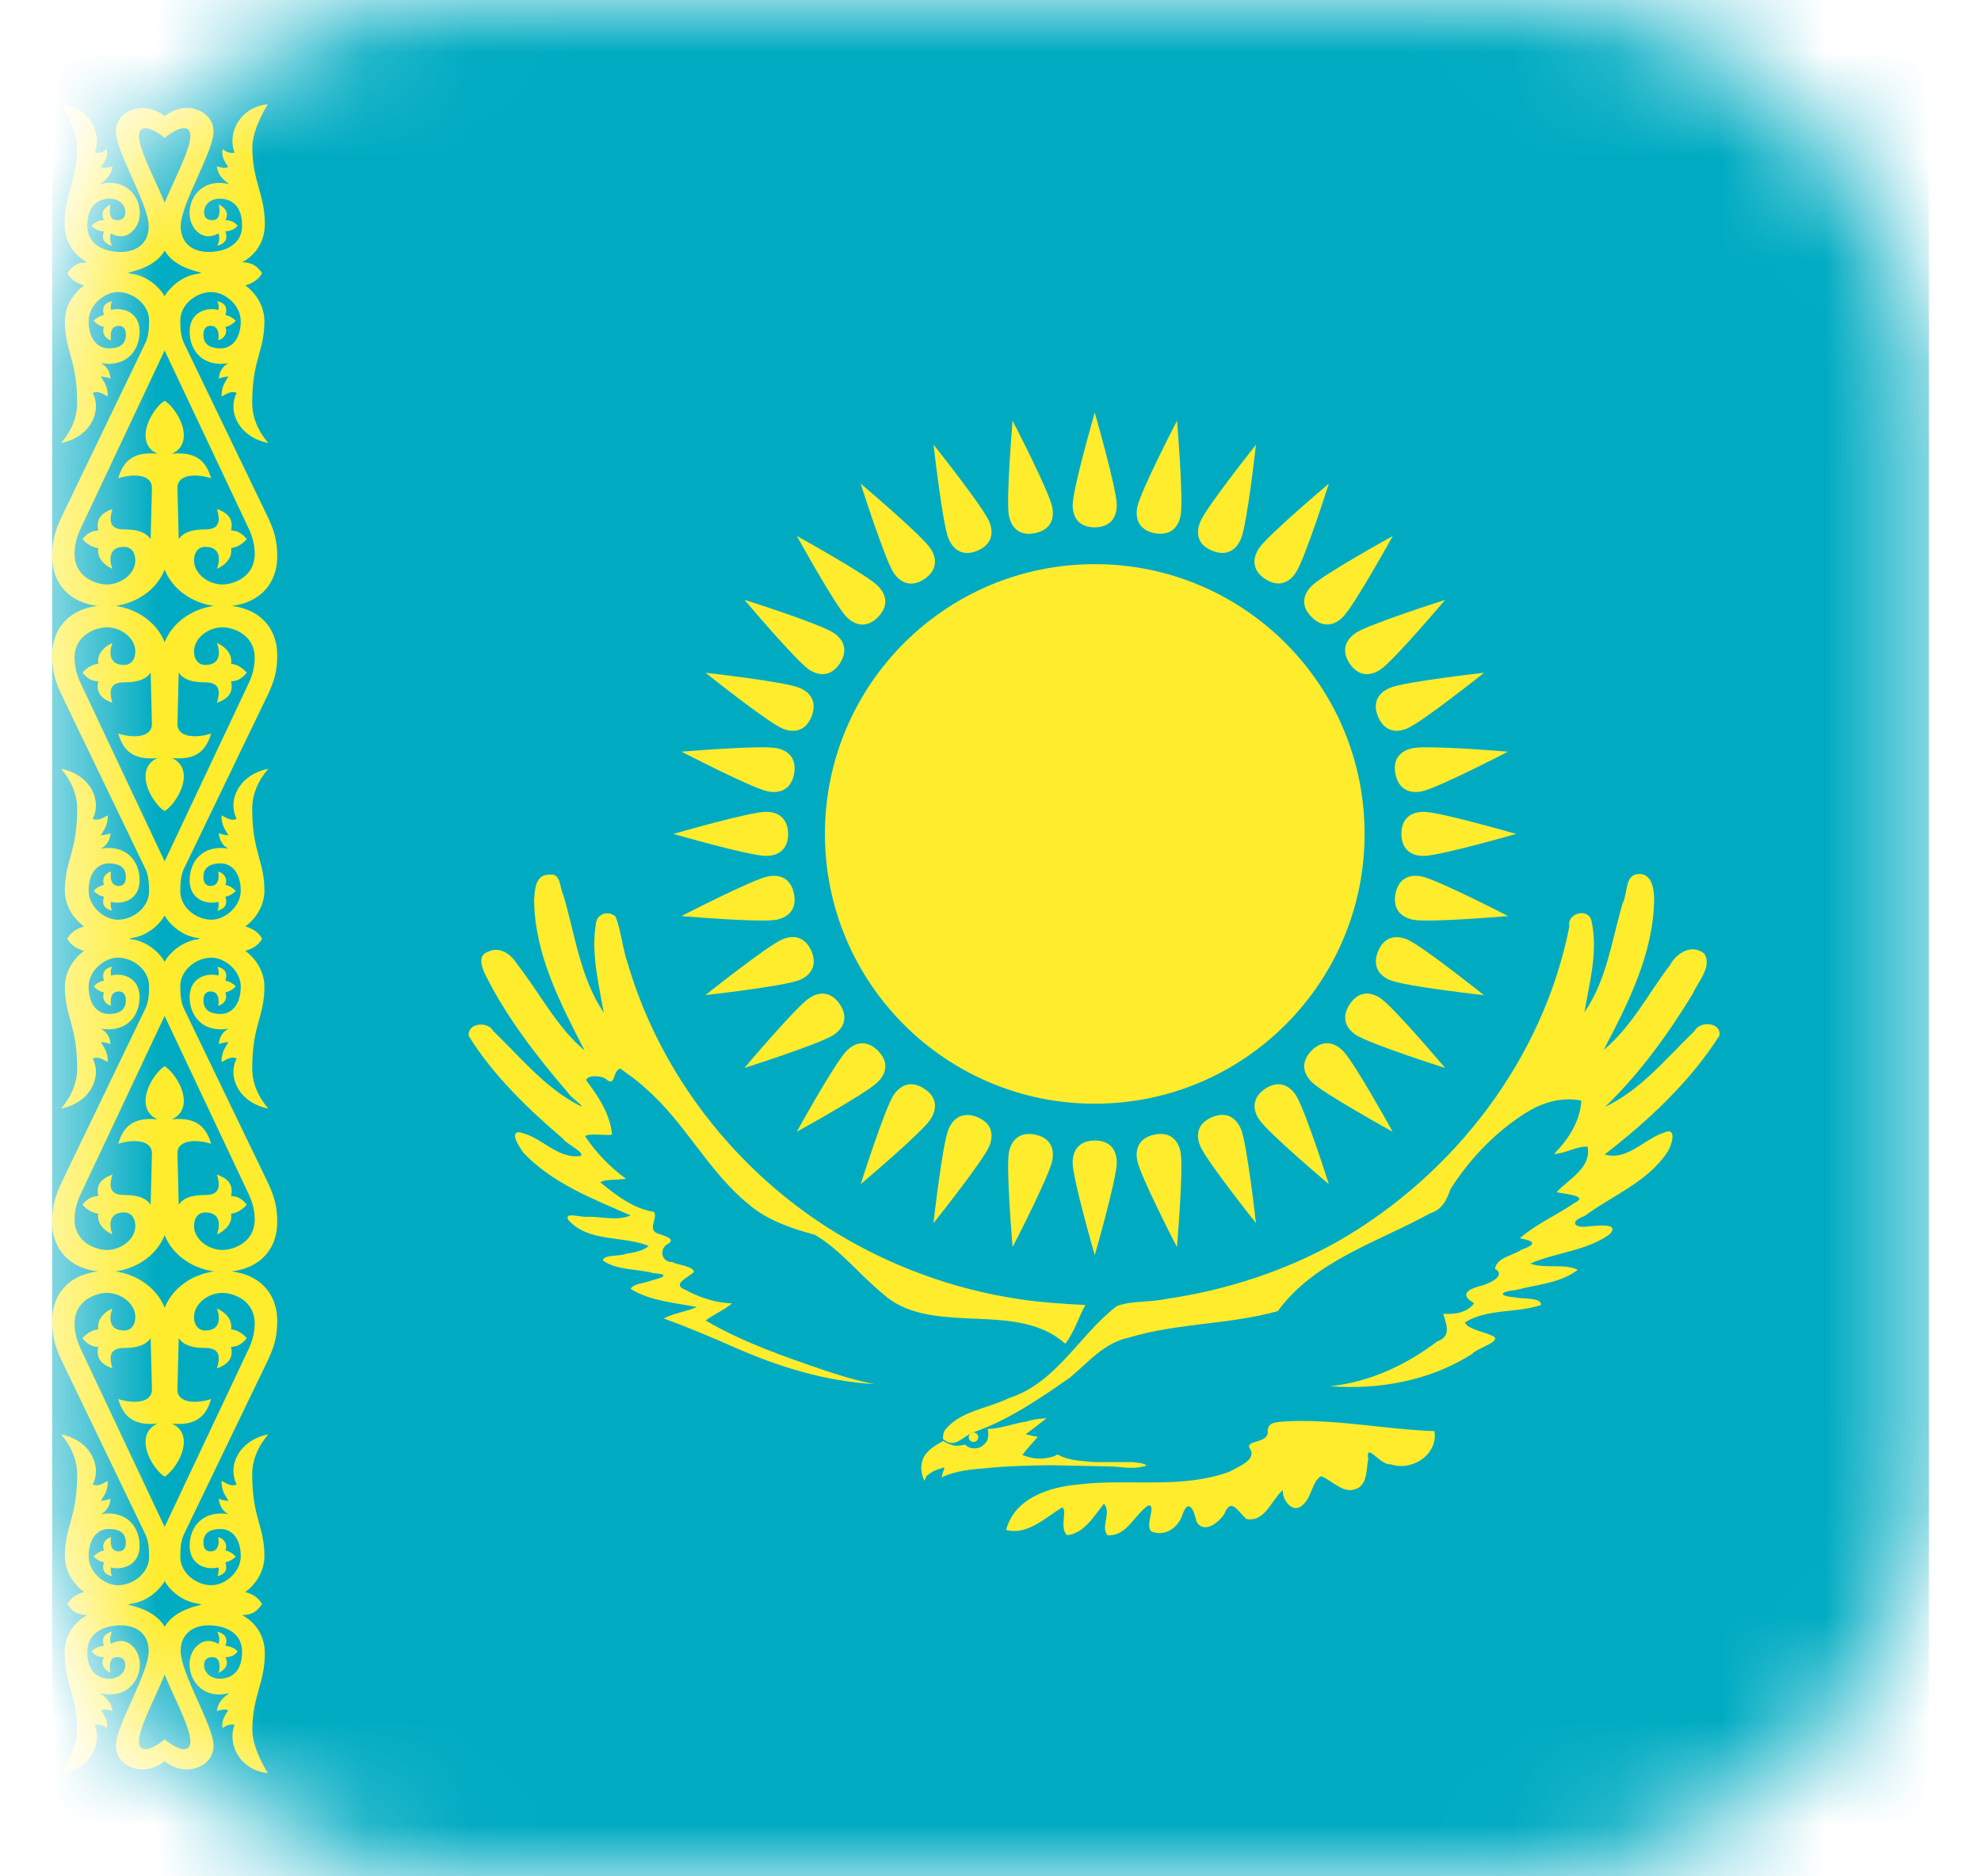 <svg width="19" height="18" viewBox="0 0 19 18" fill="none" xmlns="http://www.w3.org/2000/svg">
<mask id="mask0_13565_8327" style="mask-type:alpha" maskUnits="userSpaceOnUse" x="0" y="0" width="19" height="18">
<path d="M14.5 0H4.5C2.291 0 0.5 1.791 0.5 4V14C0.5 16.209 2.291 18 4.5 18H14.5C16.709 18 18.5 16.209 18.5 14V4C18.5 1.791 16.709 0 14.5 0Z" fill="black"/>
</mask>
<g mask="url(#mask0_13565_8327)">
<path d="M0.5 0H18.5V18H0.5V0Z" fill="#00ABC2"/>
<path d="M10.5 10.588C11.929 10.588 13.088 9.429 13.088 8C13.088 6.57 11.929 5.412 10.5 5.412C9.071 5.412 7.912 6.57 7.912 8C7.912 9.429 9.071 10.588 10.5 10.588Z" fill="#FFEC2D"/>
<path d="M10.5 5.059C10.654 5.057 10.711 4.961 10.711 4.845C10.711 4.691 10.5 3.958 10.5 3.958C10.5 3.958 10.288 4.691 10.288 4.845C10.288 4.961 10.346 5.059 10.5 5.059Z" fill="#FFEC2D"/>
<path d="M13.441 8C13.443 8.154 13.539 8.211 13.654 8.211C13.808 8.211 14.541 8 14.541 8C14.541 8 13.808 7.788 13.654 7.788C13.539 7.788 13.441 7.846 13.441 8Z" fill="#FFEC2D"/>
<path d="M10.5 10.941C10.346 10.943 10.288 11.039 10.288 11.154C10.288 11.308 10.5 12.041 10.5 12.041C10.5 12.041 10.711 11.308 10.711 11.154C10.711 11.039 10.654 10.941 10.5 10.941Z" fill="#FFEC2D"/>
<path d="M7.559 8C7.557 7.846 7.461 7.788 7.345 7.788C7.192 7.788 6.459 8 6.459 8C6.459 8 7.192 8.211 7.345 8.211C7.461 8.211 7.559 8.154 7.559 8Z" fill="#FFEC2D"/>
<path d="M11.626 5.283C11.768 5.341 11.858 5.274 11.903 5.167C11.962 5.025 12.046 4.267 12.046 4.267C12.046 4.267 11.571 4.863 11.512 5.005C11.468 5.112 11.483 5.225 11.626 5.283Z" fill="#FFEC2D"/>
<path d="M13.217 9.126C13.16 9.269 13.227 9.359 13.333 9.403C13.476 9.462 14.233 9.547 14.233 9.547C14.233 9.547 13.637 9.071 13.495 9.012C13.389 8.968 13.276 8.984 13.217 9.126Z" fill="#FFEC2D"/>
<path d="M9.374 10.717C9.232 10.66 9.141 10.727 9.097 10.834C9.038 10.976 8.953 11.734 8.953 11.734C8.953 11.734 9.429 11.138 9.488 10.996C9.532 10.889 9.517 10.776 9.374 10.717Z" fill="#FFEC2D"/>
<path d="M7.783 6.875C7.84 6.733 7.773 6.642 7.667 6.598C7.525 6.539 6.767 6.454 6.767 6.454C6.767 6.454 7.363 6.93 7.505 6.989C7.611 7.033 7.724 7.018 7.783 6.875Z" fill="#FFEC2D"/>
<path d="M12.58 5.92C12.69 6.028 12.799 6 12.88 5.919C12.989 5.81 13.358 5.142 13.358 5.142C13.358 5.142 12.69 5.511 12.581 5.62C12.499 5.701 12.471 5.811 12.58 5.92Z" fill="#FFEC2D"/>
<path d="M12.579 10.079C12.472 10.189 12.499 10.298 12.581 10.38C12.69 10.489 13.357 10.857 13.357 10.857C13.357 10.857 12.989 10.189 12.88 10.081C12.799 9.999 12.688 9.97 12.579 10.079Z" fill="#FFEC2D"/>
<path d="M8.42 10.079C8.31 9.972 8.201 9.999 8.12 10.081C8.011 10.189 7.642 10.857 7.642 10.857C7.642 10.857 8.31 10.489 8.419 10.38C8.501 10.298 8.529 10.188 8.42 10.079Z" fill="#FFEC2D"/>
<path d="M8.421 5.92C8.528 5.81 8.501 5.701 8.419 5.62C8.31 5.511 7.643 5.142 7.643 5.142C7.643 5.142 8.011 5.81 8.12 5.919C8.202 6.001 8.312 6.029 8.421 5.92Z" fill="#FFEC2D"/>
<path d="M13.217 6.875C13.278 7.016 13.389 7.033 13.495 6.989C13.637 6.93 14.234 6.454 14.234 6.454C14.234 6.454 13.476 6.539 13.333 6.598C13.227 6.642 13.158 6.733 13.217 6.875Z" fill="#FFEC2D"/>
<path d="M11.625 10.717C11.484 10.777 11.467 10.888 11.512 10.995C11.571 11.137 12.046 11.733 12.046 11.733C12.046 11.733 11.961 10.975 11.903 10.833C11.858 10.726 11.768 10.658 11.625 10.717Z" fill="#FFEC2D"/>
<path d="M7.783 9.125C7.722 8.984 7.611 8.967 7.505 9.011C7.363 9.07 6.766 9.546 6.766 9.546C6.766 9.546 7.524 9.461 7.667 9.402C7.773 9.358 7.842 9.267 7.783 9.125Z" fill="#FFEC2D"/>
<path d="M9.375 5.283C9.516 5.222 9.533 5.111 9.488 5.004C9.429 4.862 8.954 4.266 8.954 4.266C8.954 4.266 9.039 5.024 9.097 5.166C9.142 5.273 9.232 5.342 9.375 5.283Z" fill="#FFEC2D"/>
<path d="M11.074 5.115C11.225 5.143 11.301 5.06 11.323 4.947C11.353 4.796 11.289 4.036 11.289 4.036C11.289 4.036 10.938 4.713 10.908 4.864C10.886 4.977 10.923 5.085 11.074 5.115Z" fill="#FFEC2D"/>
<path d="M13.384 8.573C13.356 8.725 13.44 8.8 13.553 8.823C13.704 8.853 14.464 8.788 14.464 8.788C14.464 8.788 13.786 8.438 13.635 8.408C13.522 8.385 13.415 8.423 13.384 8.573Z" fill="#FFEC2D"/>
<path d="M9.926 10.884C9.775 10.856 9.7 10.939 9.677 11.052C9.647 11.203 9.712 11.963 9.712 11.963C9.712 11.963 10.062 11.286 10.092 11.135C10.115 11.021 10.077 10.914 9.926 10.884Z" fill="#FFEC2D"/>
<path d="M7.616 7.426C7.644 7.275 7.561 7.199 7.448 7.177C7.297 7.147 6.537 7.211 6.537 7.211C6.537 7.211 7.214 7.562 7.365 7.592C7.478 7.614 7.586 7.577 7.616 7.426Z" fill="#FFEC2D"/>
<path d="M12.134 5.554C12.263 5.638 12.364 5.59 12.428 5.494C12.514 5.366 12.745 4.64 12.745 4.64C12.745 4.64 12.162 5.131 12.076 5.259C12.012 5.355 12.006 5.469 12.134 5.554Z" fill="#FFEC2D"/>
<path d="M12.945 9.634C12.861 9.763 12.909 9.864 13.005 9.928C13.133 10.014 13.86 10.245 13.86 10.245C13.86 10.245 13.368 9.662 13.24 9.576C13.144 9.512 13.031 9.506 12.945 9.634Z" fill="#FFEC2D"/>
<path d="M8.866 10.445C8.737 10.361 8.636 10.409 8.571 10.505C8.486 10.633 8.255 11.36 8.255 11.36C8.255 11.36 8.838 10.868 8.923 10.74C8.987 10.644 8.994 10.53 8.866 10.445Z" fill="#FFEC2D"/>
<path d="M8.055 6.365C8.138 6.236 8.091 6.135 7.995 6.071C7.867 5.985 7.14 5.754 7.14 5.754C7.14 5.754 7.632 6.337 7.759 6.423C7.855 6.487 7.969 6.493 8.055 6.365Z" fill="#FFEC2D"/>
<path d="M12.945 6.366C13.032 6.493 13.144 6.487 13.24 6.423C13.368 6.338 13.86 5.755 13.86 5.755C13.86 5.755 13.133 5.986 13.005 6.071C12.909 6.135 12.86 6.238 12.945 6.366Z" fill="#FFEC2D"/>
<path d="M12.134 10.445C12.007 10.532 12.013 10.644 12.077 10.74C12.162 10.868 12.745 11.36 12.745 11.36C12.745 11.36 12.514 10.633 12.428 10.505C12.364 10.409 12.262 10.36 12.134 10.445Z" fill="#FFEC2D"/>
<path d="M8.055 9.634C7.968 9.507 7.856 9.512 7.76 9.576C7.632 9.662 7.14 10.245 7.14 10.245C7.14 10.245 7.867 10.014 7.995 9.928C8.091 9.864 8.14 9.762 8.055 9.634Z" fill="#FFEC2D"/>
<path d="M8.866 5.555C8.993 5.467 8.987 5.355 8.923 5.26C8.838 5.132 8.255 4.64 8.255 4.64C8.255 4.64 8.486 5.367 8.571 5.495C8.636 5.591 8.738 5.64 8.866 5.555Z" fill="#FFEC2D"/>
<path d="M13.384 7.426C13.416 7.577 13.522 7.614 13.635 7.592C13.786 7.562 14.463 7.211 14.463 7.211C14.463 7.211 13.703 7.147 13.552 7.177C13.439 7.199 13.354 7.275 13.384 7.426Z" fill="#FFEC2D"/>
<path d="M11.074 10.884C10.923 10.916 10.885 11.022 10.908 11.135C10.938 11.286 11.288 11.963 11.288 11.963C11.288 11.963 11.353 11.203 11.323 11.052C11.3 10.939 11.225 10.854 11.074 10.884Z" fill="#FFEC2D"/>
<path d="M7.615 8.573C7.584 8.423 7.478 8.385 7.365 8.408C7.214 8.438 6.536 8.788 6.536 8.788C6.536 8.788 7.296 8.853 7.447 8.823C7.561 8.8 7.645 8.724 7.615 8.573Z" fill="#FFEC2D"/>
<path d="M9.926 5.115C10.077 5.083 10.115 4.977 10.092 4.864C10.062 4.713 9.712 4.036 9.712 4.036C9.712 4.036 9.647 4.796 9.677 4.947C9.7 5.06 9.775 5.145 9.926 5.115Z" fill="#FFEC2D"/>
<path d="M10.038 13.605C9.969 13.609 9.902 13.618 9.836 13.639C9.745 13.652 9.659 13.683 9.569 13.698L9.533 13.704L9.473 13.709C9.477 13.726 9.479 13.743 9.479 13.759C9.479 13.777 9.477 13.793 9.473 13.807C9.469 13.821 9.457 13.838 9.447 13.848C9.434 13.862 9.421 13.874 9.405 13.882C9.39 13.889 9.372 13.893 9.355 13.894C9.338 13.895 9.32 13.894 9.303 13.888C9.286 13.882 9.27 13.871 9.255 13.858C9.237 13.863 9.219 13.866 9.201 13.868C9.183 13.87 9.166 13.87 9.15 13.868C9.132 13.863 9.114 13.857 9.097 13.85C9.079 13.842 9.062 13.834 9.047 13.823C8.981 13.862 8.908 13.899 8.868 13.966C8.846 13.997 8.841 14.032 8.836 14.068C8.833 14.113 8.845 14.161 8.864 14.202C8.871 14.214 8.877 14.158 8.898 14.15C8.935 14.12 8.98 14.098 9.027 14.086C9.066 14.066 9.061 14.088 9.045 14.118C9.041 14.134 9.019 14.195 9.048 14.165C9.179 14.107 9.323 14.095 9.463 14.084C9.667 14.063 9.872 14.059 10.076 14.056L10.653 14.068C10.745 14.071 10.837 14.091 10.928 14.076C10.949 14.07 10.983 14.069 10.996 14.056C10.955 14.033 10.907 14.032 10.862 14.026H10.495C10.393 14.016 10.287 14.014 10.19 13.976C10.165 13.966 10.141 13.941 10.117 13.968C10.08 13.98 10.041 13.989 10.002 13.992C9.935 13.997 9.868 13.983 9.806 13.958C9.851 13.896 9.904 13.841 9.954 13.784C9.914 13.777 9.876 13.769 9.836 13.759C9.906 13.711 9.97 13.657 10.038 13.605Z" fill="#FFEC2D"/>
<path d="M13.034 14.27C12.894 14.354 12.788 14.205 12.671 14.161C12.588 14.206 12.581 14.357 12.503 14.429C12.41 14.535 12.296 14.399 12.304 14.295C12.193 14.389 12.137 14.601 11.957 14.573C11.872 14.503 11.809 14.357 11.743 14.523C11.69 14.605 11.549 14.72 11.476 14.598C11.453 14.489 11.399 14.362 11.34 14.534C11.3 14.656 11.17 14.745 11.044 14.692C10.975 14.636 11.099 14.428 11.012 14.443C10.881 14.529 10.805 14.744 10.622 14.727C10.552 14.647 10.665 14.512 10.588 14.424C10.496 14.542 10.394 14.714 10.235 14.727C10.159 14.664 10.238 14.486 10.189 14.46C10.027 14.557 9.855 14.732 9.65 14.677C9.73 14.372 10.063 14.265 10.344 14.241C10.826 14.181 11.334 14.29 11.798 14.116C11.873 14.071 12.055 14.006 11.99 13.9C11.933 13.816 12.139 13.849 12.159 13.752C12.147 13.628 12.254 13.645 12.359 13.634C12.828 13.614 13.291 13.713 13.758 13.729C13.793 13.957 13.541 14.117 13.337 14.047C13.24 14.062 13.095 13.823 13.123 13.997C13.104 14.088 13.117 14.209 13.034 14.27M9.045 13.804C9.153 13.903 9.229 13.785 9.331 13.742C9.671 13.625 9.968 13.42 10.261 13.216C10.438 13.069 10.592 12.879 10.83 12.831C11.294 12.691 11.788 12.708 12.255 12.578C12.61 12.092 13.213 11.918 13.718 11.639C13.832 11.604 13.876 11.51 13.912 11.407C14.105 11.103 14.368 10.833 14.678 10.649C14.825 10.568 15.001 10.522 15.167 10.559C15.155 10.757 15.042 10.933 14.904 11.07C15.017 11.067 15.113 10.996 15.227 11C15.266 11.204 15.046 11.31 14.929 11.437C14.994 11.452 15.244 11.471 15.108 11.536C14.934 11.656 14.737 11.739 14.577 11.879C14.724 11.905 14.741 11.936 14.591 11.99C14.51 12.045 14.354 12.064 14.339 12.171C14.45 12.24 14.287 12.308 14.225 12.33C14.104 12.358 13.978 12.41 14.138 12.501C14.078 12.592 13.948 12.612 13.842 12.603C13.874 12.706 13.921 12.822 13.787 12.867C13.486 13.095 13.134 13.26 12.756 13.298C13.228 13.334 13.714 13.246 14.117 12.99C14.17 12.927 14.45 12.859 14.293 12.806C14.22 12.775 14.062 12.742 14.052 12.685C14.27 12.551 14.545 12.599 14.78 12.519C14.786 12.443 14.601 12.464 14.533 12.446C14.368 12.433 14.378 12.391 14.536 12.376C14.737 12.322 14.964 12.312 15.133 12.181C14.995 12.118 14.822 12.174 14.676 12.122C14.924 12.013 15.217 12.002 15.44 11.839C15.542 11.726 15.31 11.761 15.243 11.764C15.105 11.788 15.041 11.722 15.198 11.665C15.464 11.468 15.802 11.34 15.99 11.055C16.034 10.991 16.094 10.799 15.953 10.868C15.767 10.93 15.603 11.139 15.39 11.075C15.809 10.751 16.206 10.382 16.492 9.934C16.507 9.804 16.304 9.79 16.251 9.892C15.982 10.151 15.739 10.456 15.395 10.618C15.725 10.3 15.997 9.924 16.235 9.534C16.285 9.418 16.422 9.278 16.348 9.15C16.228 9.05 16.079 9.141 16.016 9.26C15.808 9.532 15.649 9.851 15.381 10.072C15.616 9.624 15.859 9.146 15.865 8.629C15.864 8.523 15.843 8.366 15.698 8.386C15.583 8.406 15.611 8.578 15.563 8.665C15.459 9.018 15.411 9.401 15.197 9.71C15.245 9.423 15.329 9.124 15.264 8.834C15.234 8.704 15.025 8.76 15.052 8.888C14.802 10.155 13.952 11.263 12.84 11.904C12.331 12.192 11.763 12.377 11.184 12.461C11.029 12.495 10.86 12.476 10.712 12.529C10.351 12.805 10.133 13.267 9.677 13.412C9.472 13.514 9.206 13.534 9.059 13.724C9.047 13.749 9.044 13.777 9.045 13.804Z" fill="#FFEC2D"/>
<path d="M10.41 12.519C10.343 12.641 10.303 12.781 10.217 12.891C9.956 12.654 9.579 12.662 9.248 12.646C8.976 12.631 8.679 12.606 8.468 12.412C8.246 12.23 8.065 11.994 7.817 11.846C7.591 11.785 7.362 11.708 7.18 11.553C6.791 11.236 6.569 10.765 6.189 10.438C6.116 10.367 6.031 10.312 5.95 10.251C5.872 10.27 5.907 10.436 5.813 10.352C5.762 10.315 5.633 10.312 5.622 10.363C5.738 10.516 5.854 10.691 5.87 10.886C5.791 10.894 5.65 10.87 5.611 10.899C5.716 11.057 5.851 11.197 6.004 11.308C5.931 11.32 5.786 11.313 5.758 11.343C5.91 11.467 6.073 11.594 6.272 11.626C6.313 11.679 6.212 11.783 6.297 11.829C6.346 11.849 6.507 11.883 6.396 11.938C6.32 11.99 6.348 12.11 6.446 12.107C6.508 12.138 6.646 12.146 6.657 12.201C6.602 12.256 6.432 12.322 6.577 12.375C6.712 12.45 6.867 12.498 7.021 12.504C6.944 12.569 6.848 12.606 6.768 12.668C7.125 12.877 7.521 13.014 7.911 13.147C8.067 13.199 8.224 13.247 8.386 13.278C7.917 13.251 7.464 13.112 7.037 12.922C6.816 12.825 6.593 12.731 6.366 12.648C6.466 12.596 6.581 12.583 6.684 12.539C6.47 12.496 6.236 12.482 6.048 12.364C6.077 12.312 6.186 12.31 6.247 12.284C6.36 12.257 6.431 12.224 6.27 12.214C6.109 12.17 5.923 12.19 5.781 12.092C5.79 12.034 5.939 12.054 6 12.029C6.076 12.015 6.161 12.005 6.222 11.953C5.973 11.85 5.646 11.923 5.45 11.702C5.405 11.618 5.59 11.686 5.643 11.672C5.777 11.672 5.921 11.714 6.049 11.66C5.685 11.5 5.295 11.351 5.017 11.055C4.986 11.008 4.894 10.878 4.968 10.861C5.184 10.89 5.341 11.126 5.572 11.089C5.603 11.048 5.438 10.98 5.396 10.921C5.059 10.632 4.732 10.318 4.496 9.939C4.48 9.812 4.678 9.793 4.731 9.891C4.989 10.139 5.222 10.429 5.543 10.598C5.657 10.654 5.477 10.533 5.453 10.489C5.157 10.145 4.874 9.781 4.667 9.375C4.63 9.302 4.568 9.17 4.679 9.131C4.79 9.075 4.9 9.151 4.957 9.246C5.175 9.521 5.335 9.848 5.607 10.078C5.376 9.628 5.128 9.155 5.123 8.638C5.128 8.538 5.134 8.386 5.27 8.391C5.384 8.373 5.366 8.519 5.404 8.589C5.516 8.969 5.565 9.38 5.791 9.715C5.741 9.434 5.668 9.143 5.716 8.857C5.728 8.763 5.834 8.734 5.903 8.791C5.958 8.928 5.97 9.097 6.021 9.243C6.311 10.234 6.961 11.106 7.809 11.691C8.507 12.169 9.335 12.455 10.181 12.505C10.257 12.512 10.334 12.514 10.41 12.519" fill="#FFEC2D"/>
<path d="M9.337 13.833C9.362 13.833 9.383 13.813 9.383 13.787C9.383 13.762 9.362 13.742 9.337 13.742C9.312 13.742 9.291 13.762 9.291 13.787C9.291 13.813 9.312 13.833 9.337 13.833Z" fill="#FFEC2D"/>
<path d="M9.333 13.799C9.343 13.799 9.352 13.79 9.352 13.78C9.352 13.77 9.343 13.761 9.333 13.761C9.323 13.761 9.314 13.77 9.314 13.78C9.314 13.79 9.323 13.799 9.333 13.799Z" fill="#FFEC2D" stroke="#FFEC2D" stroke-width="0.007"/>
<path d="M1.579 1.322C1.579 1.322 1.406 1.177 1.348 1.25C1.253 1.367 1.638 1.951 1.638 2.157C1.638 2.494 1.413 2.586 1.135 2.634C0.948 2.666 0.645 2.62 0.645 2.62C0.702 2.544 0.739 2.521 0.835 2.515C0.728 2.459 0.619 2.338 0.619 2.15C0.619 1.86 0.738 1.74 0.738 1.413C0.738 1.231 0.589 1 0.589 1C0.853 1.026 0.983 1.27 0.909 1.465C0.951 1.471 0.989 1.461 1.021 1.43C1.041 1.484 1.01 1.547 0.969 1.601C1.002 1.618 1.026 1.608 1.079 1.597C1.074 1.653 1.04 1.712 0.959 1.768C1.195 1.706 1.341 1.871 1.341 2.044C1.341 2.174 1.25 2.267 1.16 2.267C1.131 2.267 1.089 2.256 1.065 2.238C1.048 2.274 1.057 2.322 1.074 2.357C1.009 2.34 0.967 2.301 0.997 2.22C0.947 2.216 0.907 2.199 0.879 2.166C0.907 2.131 0.949 2.111 0.997 2.112C0.96 2.037 1.001 1.995 1.06 1.96C1.06 1.96 1.023 2.112 1.119 2.112C1.163 2.112 1.202 2.098 1.202 2.034C1.202 1.979 1.153 1.901 1.041 1.906C0.928 1.911 0.837 1.984 0.837 2.164C0.837 2.329 0.971 2.412 1.147 2.417C1.306 2.422 1.426 2.336 1.426 2.172C1.426 1.954 1.111 1.457 1.111 1.262C1.111 1.116 1.242 1.035 1.37 1.035C1.537 1.035 1.677 1.2 1.677 1.2L1.579 1.322L1.579 1.322Z" fill="#FFEC2D"/>
<path d="M1.616 5.266C1.616 5.63 1.288 5.818 1.031 5.818C0.685 5.818 0.5 5.61 0.5 5.339C0.5 5.185 0.528 5.089 0.599 4.942L1.393 3.293C1.421 3.236 1.43 3.17 1.43 3.075C1.43 2.927 1.287 2.806 1.136 2.802C0.999 2.799 0.85 2.93 0.85 3.08C0.85 3.261 0.944 3.342 1.041 3.342C1.16 3.342 1.207 3.293 1.207 3.21C1.207 3.151 1.179 3.126 1.139 3.126C1.037 3.126 1.065 3.264 1.065 3.264C1.015 3.253 0.973 3.201 0.997 3.136C0.958 3.128 0.924 3.107 0.898 3.077C0.925 3.051 0.956 3.03 0.997 3.023C0.973 2.944 1.005 2.906 1.074 2.889C1.06 2.92 1.06 2.948 1.064 2.974C1.173 2.943 1.339 2.992 1.339 3.18C1.339 3.367 1.21 3.524 0.967 3.484C1.025 3.512 1.055 3.568 1.06 3.632C1.016 3.614 0.967 3.612 0.967 3.612C0.996 3.662 1.035 3.705 1.034 3.803C0.989 3.783 0.947 3.745 0.889 3.769C0.98 3.947 0.868 4.192 0.586 4.25C0.689 4.129 0.74 3.998 0.74 3.867C0.74 3.445 0.622 3.373 0.622 3.08C0.622 2.957 0.686 2.824 0.811 2.734V2.739C0.728 2.716 0.675 2.676 0.645 2.62C0.834 2.567 1.109 2.568 1.256 2.626C1.426 2.645 1.544 2.776 1.579 2.842C1.614 2.908 1.682 3.147 1.579 3.362L0.772 5.074C0.737 5.149 0.715 5.229 0.715 5.315C0.715 5.531 0.914 5.607 1.026 5.607C1.161 5.607 1.298 5.504 1.298 5.376C1.298 5.295 1.254 5.246 1.19 5.246C1.038 5.246 1.047 5.375 1.078 5.457C0.983 5.414 0.928 5.338 0.943 5.258C0.889 5.251 0.838 5.225 0.791 5.172C0.828 5.126 0.873 5.09 0.943 5.089C0.913 4.965 0.996 4.912 1.078 4.883C1.052 4.974 1.035 5.079 1.19 5.079C1.303 5.079 1.393 5.099 1.445 5.172L1.457 4.687C1.463 4.541 1.262 4.545 1.134 4.588C1.182 4.421 1.281 4.33 1.511 4.353C1.455 4.33 1.396 4.277 1.396 4.176C1.396 4.04 1.507 3.888 1.579 3.844L1.616 5.266L1.616 5.266Z" fill="#FFEC2D"/>
<path d="M1.616 6.359C1.616 5.995 1.288 5.807 1.031 5.807C0.685 5.807 0.5 6.015 0.5 6.286C0.5 6.44 0.528 6.536 0.599 6.683L1.393 8.332C1.421 8.389 1.43 8.455 1.43 8.55C1.43 8.698 1.287 8.819 1.136 8.823C0.999 8.826 0.85 8.695 0.85 8.545C0.85 8.364 0.944 8.283 1.041 8.283C1.16 8.283 1.207 8.332 1.207 8.415C1.207 8.474 1.179 8.499 1.139 8.499C1.037 8.499 1.065 8.361 1.065 8.361C1.015 8.372 0.973 8.424 0.997 8.489C0.958 8.497 0.924 8.518 0.898 8.548C0.925 8.574 0.956 8.595 0.997 8.602C0.973 8.681 1.005 8.719 1.074 8.736C1.06 8.705 1.06 8.677 1.064 8.651C1.173 8.682 1.339 8.633 1.339 8.445C1.339 8.258 1.21 8.101 0.967 8.141C1.025 8.113 1.055 8.056 1.06 7.993C1.016 8.011 0.967 8.013 0.967 8.013C0.996 7.963 1.035 7.92 1.034 7.822C0.989 7.842 0.947 7.88 0.889 7.856C0.98 7.678 0.868 7.433 0.586 7.375C0.689 7.496 0.74 7.627 0.74 7.758C0.74 8.181 0.622 8.252 0.622 8.545C0.622 8.668 0.686 8.801 0.811 8.891V8.886C0.728 8.909 0.675 8.949 0.645 9.005C0.834 9.058 1.109 9.057 1.256 8.999C1.426 8.98 1.544 8.849 1.579 8.783C1.614 8.717 1.682 8.478 1.579 8.263L0.772 6.551C0.737 6.476 0.715 6.396 0.715 6.31C0.715 6.094 0.914 6.018 1.026 6.018C1.161 6.018 1.298 6.121 1.298 6.249C1.298 6.33 1.254 6.379 1.19 6.379C1.038 6.379 1.047 6.25 1.078 6.168C0.983 6.211 0.928 6.287 0.943 6.367C0.889 6.374 0.838 6.4 0.791 6.453C0.828 6.499 0.873 6.535 0.943 6.536C0.913 6.66 0.996 6.713 1.078 6.742C1.052 6.651 1.035 6.546 1.19 6.546C1.303 6.546 1.393 6.526 1.445 6.453L1.457 6.938C1.463 7.084 1.262 7.08 1.134 7.037C1.182 7.204 1.281 7.295 1.511 7.272C1.455 7.295 1.396 7.348 1.396 7.449C1.396 7.585 1.507 7.737 1.579 7.781L1.616 6.359L1.616 6.359Z" fill="#FFEC2D"/>
<path d="M1.579 1.322C1.579 1.322 1.752 1.177 1.811 1.25C1.905 1.367 1.521 1.951 1.521 2.157C1.521 2.494 1.746 2.586 2.024 2.634C2.21 2.666 2.514 2.62 2.514 2.62C2.457 2.544 2.42 2.521 2.323 2.515C2.431 2.459 2.54 2.338 2.54 2.15C2.54 1.86 2.42 1.74 2.42 1.413C2.42 1.231 2.569 1 2.569 1C2.306 1.026 2.176 1.27 2.25 1.465C2.208 1.471 2.17 1.461 2.137 1.43C2.118 1.484 2.149 1.547 2.189 1.601C2.156 1.618 2.132 1.608 2.08 1.597C2.085 1.653 2.118 1.712 2.2 1.768C1.963 1.706 1.818 1.871 1.818 2.044C1.818 2.174 1.909 2.267 1.998 2.267C2.027 2.267 2.07 2.256 2.094 2.238C2.111 2.274 2.102 2.322 2.084 2.357C2.15 2.34 2.191 2.301 2.162 2.22C2.212 2.216 2.252 2.199 2.279 2.166C2.252 2.131 2.21 2.111 2.162 2.112C2.199 2.037 2.158 1.995 2.098 1.96C2.098 1.96 2.136 2.112 2.04 2.112C1.996 2.112 1.957 2.098 1.957 2.034C1.957 1.979 2.005 1.901 2.118 1.906C2.23 1.911 2.322 1.984 2.322 2.164C2.322 2.329 2.188 2.412 2.012 2.417C1.853 2.422 1.733 2.336 1.733 2.172C1.733 1.954 2.048 1.457 2.048 1.262C2.048 1.116 1.917 1.035 1.788 1.035C1.622 1.035 1.482 1.2 1.482 1.2L1.579 1.322L1.579 1.322Z" fill="#FFEC2D"/>
<path d="M1.543 5.266C1.543 5.63 1.87 5.818 2.128 5.818C2.474 5.818 2.659 5.61 2.659 5.339C2.659 5.185 2.631 5.089 2.56 4.942L1.765 3.293C1.738 3.236 1.729 3.17 1.729 3.075C1.729 2.927 1.872 2.806 2.022 2.802C2.159 2.799 2.309 2.93 2.309 3.08C2.309 3.261 2.215 3.342 2.118 3.342C1.999 3.342 1.951 3.293 1.951 3.21C1.951 3.151 1.98 3.126 2.02 3.126C2.122 3.126 2.093 3.264 2.093 3.264C2.144 3.253 2.186 3.201 2.162 3.136C2.2 3.128 2.235 3.107 2.261 3.077C2.234 3.051 2.202 3.03 2.162 3.023C2.186 2.944 2.154 2.906 2.085 2.889C2.099 2.92 2.099 2.948 2.095 2.974C1.986 2.943 1.819 2.992 1.819 3.18C1.819 3.367 1.949 3.524 2.191 3.484C2.134 3.512 2.104 3.568 2.098 3.632C2.142 3.614 2.191 3.612 2.191 3.612C2.163 3.662 2.123 3.705 2.125 3.803C2.17 3.783 2.212 3.745 2.27 3.769C2.179 3.947 2.29 4.192 2.573 4.25C2.47 4.129 2.419 3.998 2.419 3.867C2.419 3.445 2.536 3.373 2.536 3.08C2.536 2.957 2.473 2.824 2.348 2.734V2.739C2.431 2.716 2.484 2.676 2.514 2.62C2.325 2.567 2.05 2.568 1.902 2.626C1.733 2.645 1.614 2.776 1.579 2.842C1.544 2.908 1.477 3.147 1.579 3.362L2.387 5.074C2.422 5.149 2.443 5.229 2.443 5.315C2.443 5.531 2.245 5.607 2.133 5.607C1.998 5.607 1.861 5.504 1.861 5.376C1.861 5.295 1.905 5.246 1.969 5.246C2.121 5.246 2.111 5.375 2.081 5.457C2.176 5.414 2.231 5.338 2.216 5.258C2.269 5.251 2.32 5.225 2.367 5.172C2.33 5.126 2.285 5.09 2.216 5.089C2.246 4.965 2.163 4.912 2.081 4.883C2.107 4.974 2.124 5.079 1.969 5.079C1.855 5.079 1.766 5.099 1.714 5.172L1.702 4.687C1.695 4.541 1.897 4.545 2.025 4.588C1.976 4.421 1.877 4.33 1.648 4.353C1.704 4.33 1.763 4.277 1.763 4.176C1.763 4.04 1.652 3.888 1.579 3.844L1.543 5.266L1.543 5.266Z" fill="#FFEC2D"/>
<path d="M1.543 6.359C1.543 5.995 1.87 5.807 2.128 5.807C2.474 5.807 2.659 6.015 2.659 6.286C2.659 6.44 2.631 6.536 2.56 6.683L1.765 8.332C1.738 8.389 1.729 8.455 1.729 8.55C1.729 8.698 1.872 8.819 2.022 8.823C2.159 8.826 2.309 8.695 2.309 8.545C2.309 8.364 2.215 8.283 2.118 8.283C1.999 8.283 1.951 8.332 1.951 8.415C1.951 8.474 1.98 8.499 2.02 8.499C2.122 8.499 2.093 8.361 2.093 8.361C2.144 8.372 2.186 8.424 2.162 8.489C2.2 8.497 2.235 8.518 2.261 8.548C2.234 8.574 2.202 8.595 2.162 8.602C2.186 8.681 2.154 8.719 2.085 8.736C2.099 8.705 2.099 8.677 2.095 8.651C1.986 8.682 1.819 8.633 1.819 8.445C1.819 8.258 1.949 8.101 2.191 8.141C2.134 8.113 2.104 8.056 2.098 7.993C2.142 8.011 2.191 8.013 2.191 8.013C2.163 7.963 2.123 7.92 2.125 7.822C2.17 7.842 2.212 7.88 2.27 7.856C2.179 7.678 2.29 7.433 2.573 7.375C2.47 7.496 2.419 7.627 2.419 7.758C2.419 8.181 2.536 8.252 2.536 8.545C2.536 8.668 2.473 8.801 2.348 8.891V8.886C2.431 8.909 2.484 8.949 2.514 9.005C2.325 9.058 2.05 9.057 1.902 8.999C1.733 8.98 1.614 8.849 1.579 8.783C1.544 8.717 1.477 8.478 1.579 8.263L2.387 6.551C2.422 6.476 2.443 6.396 2.443 6.31C2.443 6.094 2.245 6.018 2.133 6.018C1.998 6.018 1.861 6.121 1.861 6.249C1.861 6.33 1.905 6.379 1.969 6.379C2.121 6.379 2.111 6.25 2.081 6.168C2.176 6.211 2.231 6.287 2.216 6.367C2.269 6.374 2.32 6.4 2.367 6.453C2.33 6.499 2.285 6.535 2.216 6.536C2.246 6.66 2.163 6.713 2.081 6.742C2.107 6.651 2.124 6.546 1.969 6.546C1.855 6.546 1.766 6.526 1.714 6.453L1.702 6.938C1.695 7.084 1.897 7.08 2.025 7.037C1.976 7.204 1.877 7.295 1.648 7.272C1.704 7.295 1.763 7.348 1.763 7.449C1.763 7.585 1.652 7.737 1.579 7.781L1.543 6.359L1.543 6.359Z" fill="#FFEC2D"/>
<path d="M1.579 16.687C1.579 16.687 1.406 16.833 1.348 16.76C1.253 16.643 1.638 16.059 1.638 15.853C1.638 15.516 1.413 15.424 1.135 15.376C0.948 15.344 0.645 15.389 0.645 15.389C0.702 15.466 0.739 15.489 0.835 15.495C0.728 15.551 0.619 15.672 0.619 15.86C0.619 16.15 0.738 16.27 0.738 16.597C0.738 16.779 0.589 17.01 0.589 17.01C0.853 16.983 0.983 16.74 0.909 16.545C0.951 16.539 0.989 16.549 1.021 16.579C1.041 16.525 1.01 16.463 0.969 16.409C1.002 16.391 1.026 16.402 1.079 16.413C1.074 16.357 1.04 16.298 0.959 16.242C1.195 16.304 1.341 16.139 1.341 15.966C1.341 15.836 1.25 15.742 1.16 15.742C1.131 15.742 1.089 15.754 1.065 15.772C1.048 15.736 1.057 15.688 1.074 15.652C1.009 15.67 0.967 15.709 0.997 15.789C0.947 15.794 0.907 15.811 0.879 15.843C0.907 15.879 0.949 15.899 0.997 15.897C0.96 15.973 1.001 16.015 1.06 16.049C1.06 16.049 1.023 15.897 1.119 15.897C1.163 15.897 1.202 15.912 1.202 15.976C1.202 16.031 1.153 16.108 1.041 16.104C0.928 16.099 0.837 16.026 0.837 15.846C0.837 15.68 0.971 15.598 1.147 15.592C1.306 15.588 1.426 15.674 1.426 15.838C1.426 16.056 1.111 16.553 1.111 16.747C1.111 16.893 1.242 16.975 1.37 16.975C1.537 16.975 1.677 16.81 1.677 16.81L1.579 16.687L1.579 16.687Z" fill="#FFEC2D"/>
<path d="M1.616 12.744C1.616 12.38 1.288 12.192 1.031 12.192C0.685 12.192 0.5 12.399 0.5 12.671C0.5 12.824 0.528 12.921 0.599 13.068L1.393 14.717C1.421 14.774 1.43 14.839 1.43 14.935C1.43 15.083 1.287 15.204 1.136 15.207C0.999 15.211 0.85 15.08 0.85 14.93C0.85 14.749 0.944 14.668 1.041 14.668C1.16 14.668 1.207 14.716 1.207 14.8C1.207 14.858 1.179 14.883 1.139 14.883C1.037 14.883 1.065 14.746 1.065 14.746C1.015 14.757 0.973 14.809 0.997 14.874C0.958 14.882 0.924 14.903 0.898 14.933C0.925 14.959 0.956 14.98 0.997 14.987C0.973 15.066 1.005 15.104 1.074 15.12C1.06 15.09 1.06 15.062 1.064 15.036C1.173 15.066 1.339 15.017 1.339 14.829C1.339 14.643 1.21 14.486 0.967 14.525C1.025 14.498 1.055 14.441 1.06 14.378C1.016 14.395 0.967 14.398 0.967 14.398C0.996 14.348 1.035 14.305 1.034 14.206C0.989 14.227 0.947 14.265 0.889 14.241C0.98 14.063 0.868 13.818 0.586 13.76C0.689 13.881 0.74 14.012 0.74 14.143C0.74 14.565 0.622 14.636 0.622 14.93C0.622 15.053 0.686 15.186 0.811 15.276V15.271C0.728 15.293 0.675 15.334 0.645 15.389C0.834 15.443 1.109 15.442 1.256 15.384C1.426 15.364 1.544 15.234 1.579 15.168C1.614 15.102 1.682 14.863 1.579 14.648L0.772 12.936C0.737 12.861 0.715 12.781 0.715 12.695C0.715 12.479 0.914 12.403 1.026 12.403C1.161 12.403 1.298 12.506 1.298 12.634C1.298 12.715 1.254 12.764 1.19 12.764C1.038 12.764 1.047 12.634 1.078 12.553C0.983 12.595 0.928 12.671 0.943 12.752C0.889 12.759 0.838 12.784 0.791 12.837C0.828 12.884 0.873 12.92 0.943 12.921C0.913 13.045 0.996 13.098 1.078 13.127C1.052 13.036 1.035 12.931 1.19 12.931C1.303 12.931 1.393 12.911 1.445 12.837L1.457 13.323C1.463 13.469 1.262 13.465 1.134 13.421C1.182 13.589 1.281 13.68 1.511 13.657C1.455 13.68 1.396 13.733 1.396 13.834C1.396 13.97 1.507 14.121 1.579 14.166L1.616 12.744L1.616 12.744Z" fill="#FFEC2D"/>
<path d="M1.616 11.65C1.616 12.015 1.288 12.202 1.031 12.202C0.685 12.202 0.5 11.995 0.5 11.724C0.5 11.57 0.528 11.474 0.599 11.326L1.393 9.678C1.421 9.62 1.43 9.555 1.43 9.46C1.43 9.312 1.287 9.191 1.136 9.187C0.999 9.184 0.85 9.315 0.85 9.464C0.85 9.646 0.944 9.727 1.041 9.727C1.16 9.727 1.207 9.678 1.207 9.594C1.207 9.536 1.179 9.511 1.139 9.511C1.037 9.511 1.065 9.648 1.065 9.648C1.015 9.637 0.973 9.586 0.997 9.521C0.958 9.512 0.924 9.492 0.898 9.462C0.925 9.435 0.956 9.415 0.997 9.408C0.973 9.329 1.005 9.29 1.074 9.274C1.06 9.305 1.06 9.333 1.064 9.359C1.173 9.328 1.339 9.377 1.339 9.565C1.339 9.751 1.21 9.908 0.967 9.869C1.025 9.897 1.055 9.953 1.06 10.016C1.016 9.999 0.967 9.997 0.967 9.997C0.996 10.047 1.035 10.09 1.034 10.188C0.989 10.168 0.947 10.13 0.889 10.154C0.98 10.332 0.868 10.577 0.586 10.635C0.689 10.513 0.74 10.382 0.74 10.252C0.74 9.829 0.622 9.758 0.622 9.464C0.622 9.341 0.686 9.209 0.811 9.118V9.123C0.728 9.101 0.675 9.06 0.645 9.005C0.834 8.951 1.109 8.952 1.256 9.01C1.426 9.03 1.544 9.16 1.579 9.226C1.614 9.292 1.682 9.531 1.579 9.746L0.772 11.459C0.737 11.534 0.715 11.613 0.715 11.699C0.715 11.916 0.914 11.991 1.026 11.991C1.161 11.991 1.298 11.889 1.298 11.761C1.298 11.68 1.254 11.631 1.19 11.631C1.038 11.631 1.047 11.76 1.078 11.842C0.983 11.799 0.928 11.723 0.943 11.643C0.889 11.636 0.838 11.61 0.791 11.557C0.828 11.51 0.873 11.475 0.943 11.474C0.913 11.349 0.996 11.297 1.078 11.268C1.052 11.359 1.035 11.464 1.19 11.464C1.303 11.464 1.393 11.483 1.445 11.557L1.457 11.071C1.463 10.926 1.262 10.93 1.134 10.973C1.182 10.805 1.281 10.715 1.511 10.738C1.455 10.714 1.396 10.662 1.396 10.561C1.396 10.424 1.507 10.273 1.579 10.228L1.616 11.65L1.616 11.65Z" fill="#FFEC2D"/>
<path d="M1.579 16.687C1.579 16.687 1.752 16.833 1.811 16.76C1.905 16.643 1.521 16.059 1.521 15.853C1.521 15.516 1.746 15.424 2.024 15.376C2.21 15.344 2.514 15.389 2.514 15.389C2.457 15.466 2.42 15.489 2.323 15.495C2.431 15.551 2.54 15.672 2.54 15.86C2.54 16.15 2.42 16.27 2.42 16.597C2.42 16.779 2.569 17.01 2.569 17.01C2.306 16.983 2.176 16.74 2.25 16.545C2.208 16.539 2.17 16.549 2.137 16.579C2.118 16.525 2.149 16.463 2.189 16.409C2.156 16.391 2.132 16.402 2.08 16.413C2.085 16.357 2.118 16.298 2.2 16.242C1.963 16.304 1.818 16.139 1.818 15.966C1.818 15.836 1.909 15.742 1.998 15.742C2.027 15.742 2.07 15.754 2.094 15.772C2.111 15.736 2.102 15.688 2.084 15.652C2.15 15.67 2.191 15.709 2.162 15.789C2.212 15.794 2.252 15.811 2.279 15.843C2.252 15.879 2.21 15.899 2.162 15.897C2.199 15.973 2.158 16.015 2.098 16.049C2.098 16.049 2.136 15.897 2.04 15.897C1.996 15.897 1.957 15.912 1.957 15.976C1.957 16.031 2.005 16.108 2.118 16.104C2.23 16.099 2.322 16.026 2.322 15.846C2.322 15.68 2.188 15.598 2.012 15.592C1.853 15.588 1.733 15.674 1.733 15.838C1.733 16.056 2.048 16.553 2.048 16.747C2.048 16.893 1.917 16.975 1.788 16.975C1.622 16.975 1.482 16.81 1.482 16.81L1.579 16.687L1.579 16.687Z" fill="#FFEC2D"/>
<path d="M1.543 12.744C1.543 12.38 1.87 12.192 2.128 12.192C2.474 12.192 2.659 12.399 2.659 12.671C2.659 12.824 2.631 12.921 2.56 13.068L1.765 14.717C1.738 14.774 1.729 14.839 1.729 14.935C1.729 15.083 1.872 15.204 2.022 15.207C2.159 15.211 2.309 15.08 2.309 14.93C2.309 14.749 2.215 14.668 2.118 14.668C1.999 14.668 1.951 14.716 1.951 14.8C1.951 14.858 1.98 14.883 2.02 14.883C2.122 14.883 2.093 14.746 2.093 14.746C2.144 14.757 2.186 14.809 2.162 14.874C2.2 14.882 2.235 14.903 2.261 14.933C2.234 14.959 2.202 14.98 2.162 14.987C2.186 15.066 2.154 15.104 2.085 15.12C2.099 15.09 2.099 15.062 2.095 15.036C1.986 15.066 1.819 15.017 1.819 14.829C1.819 14.643 1.949 14.486 2.191 14.525C2.134 14.498 2.104 14.441 2.098 14.378C2.142 14.395 2.191 14.398 2.191 14.398C2.163 14.348 2.123 14.305 2.125 14.206C2.17 14.227 2.212 14.265 2.27 14.241C2.179 14.063 2.29 13.818 2.573 13.76C2.47 13.881 2.419 14.012 2.419 14.143C2.419 14.565 2.536 14.636 2.536 14.93C2.536 15.053 2.473 15.186 2.348 15.276V15.271C2.431 15.293 2.484 15.334 2.514 15.389C2.325 15.443 2.05 15.442 1.902 15.384C1.733 15.364 1.614 15.234 1.579 15.168C1.544 15.102 1.477 14.863 1.579 14.648L2.387 12.936C2.422 12.861 2.443 12.781 2.443 12.695C2.443 12.479 2.245 12.403 2.133 12.403C1.998 12.403 1.861 12.506 1.861 12.634C1.861 12.715 1.905 12.764 1.969 12.764C2.121 12.764 2.111 12.634 2.081 12.553C2.176 12.595 2.231 12.671 2.216 12.752C2.269 12.759 2.32 12.784 2.367 12.837C2.33 12.884 2.285 12.92 2.216 12.921C2.246 13.045 2.163 13.098 2.081 13.127C2.107 13.036 2.124 12.931 1.969 12.931C1.855 12.931 1.766 12.911 1.714 12.837L1.702 13.323C1.695 13.469 1.897 13.465 2.025 13.421C1.976 13.589 1.877 13.68 1.648 13.657C1.704 13.68 1.763 13.733 1.763 13.834C1.763 13.97 1.652 14.121 1.579 14.166L1.543 12.744L1.543 12.744Z" fill="#FFEC2D"/>
<path d="M1.543 11.65C1.543 12.015 1.87 12.202 2.128 12.202C2.474 12.202 2.659 11.995 2.659 11.724C2.659 11.57 2.631 11.474 2.56 11.326L1.765 9.678C1.738 9.62 1.729 9.555 1.729 9.46C1.729 9.312 1.872 9.191 2.022 9.187C2.159 9.184 2.309 9.315 2.309 9.464C2.309 9.646 2.215 9.727 2.118 9.727C1.999 9.727 1.951 9.678 1.951 9.594C1.951 9.536 1.98 9.511 2.02 9.511C2.122 9.511 2.093 9.648 2.093 9.648C2.144 9.637 2.186 9.586 2.162 9.521C2.2 9.512 2.235 9.492 2.261 9.462C2.234 9.435 2.202 9.415 2.162 9.408C2.186 9.329 2.154 9.29 2.085 9.274C2.099 9.305 2.099 9.333 2.095 9.359C1.986 9.328 1.819 9.377 1.819 9.565C1.819 9.751 1.949 9.908 2.191 9.869C2.134 9.897 2.104 9.953 2.098 10.016C2.142 9.999 2.191 9.997 2.191 9.997C2.163 10.047 2.123 10.09 2.125 10.188C2.17 10.168 2.212 10.13 2.27 10.154C2.179 10.332 2.29 10.577 2.573 10.635C2.47 10.513 2.419 10.382 2.419 10.252C2.419 9.829 2.536 9.758 2.536 9.464C2.536 9.341 2.473 9.209 2.348 9.118V9.123C2.431 9.101 2.484 9.06 2.514 9.005C2.325 8.951 2.05 8.952 1.902 9.01C1.733 9.03 1.614 9.16 1.579 9.226C1.544 9.292 1.477 9.531 1.579 9.746L2.387 11.459C2.422 11.534 2.443 11.613 2.443 11.699C2.443 11.916 2.245 11.991 2.133 11.991C1.998 11.991 1.861 11.889 1.861 11.761C1.861 11.68 1.905 11.631 1.969 11.631C2.121 11.631 2.111 11.76 2.081 11.842C2.176 11.799 2.231 11.723 2.216 11.643C2.269 11.636 2.32 11.61 2.367 11.557C2.33 11.51 2.285 11.475 2.216 11.474C2.246 11.349 2.163 11.297 2.081 11.268C2.107 11.359 2.124 11.464 1.969 11.464C1.855 11.464 1.766 11.483 1.714 11.557L1.702 11.071C1.695 10.926 1.897 10.93 2.025 10.973C1.976 10.805 1.877 10.715 1.648 10.738C1.704 10.714 1.763 10.662 1.763 10.561C1.763 10.424 1.652 10.273 1.579 10.228L1.543 11.65L1.543 11.65Z" fill="#FFEC2D"/>
</g>
</svg>
